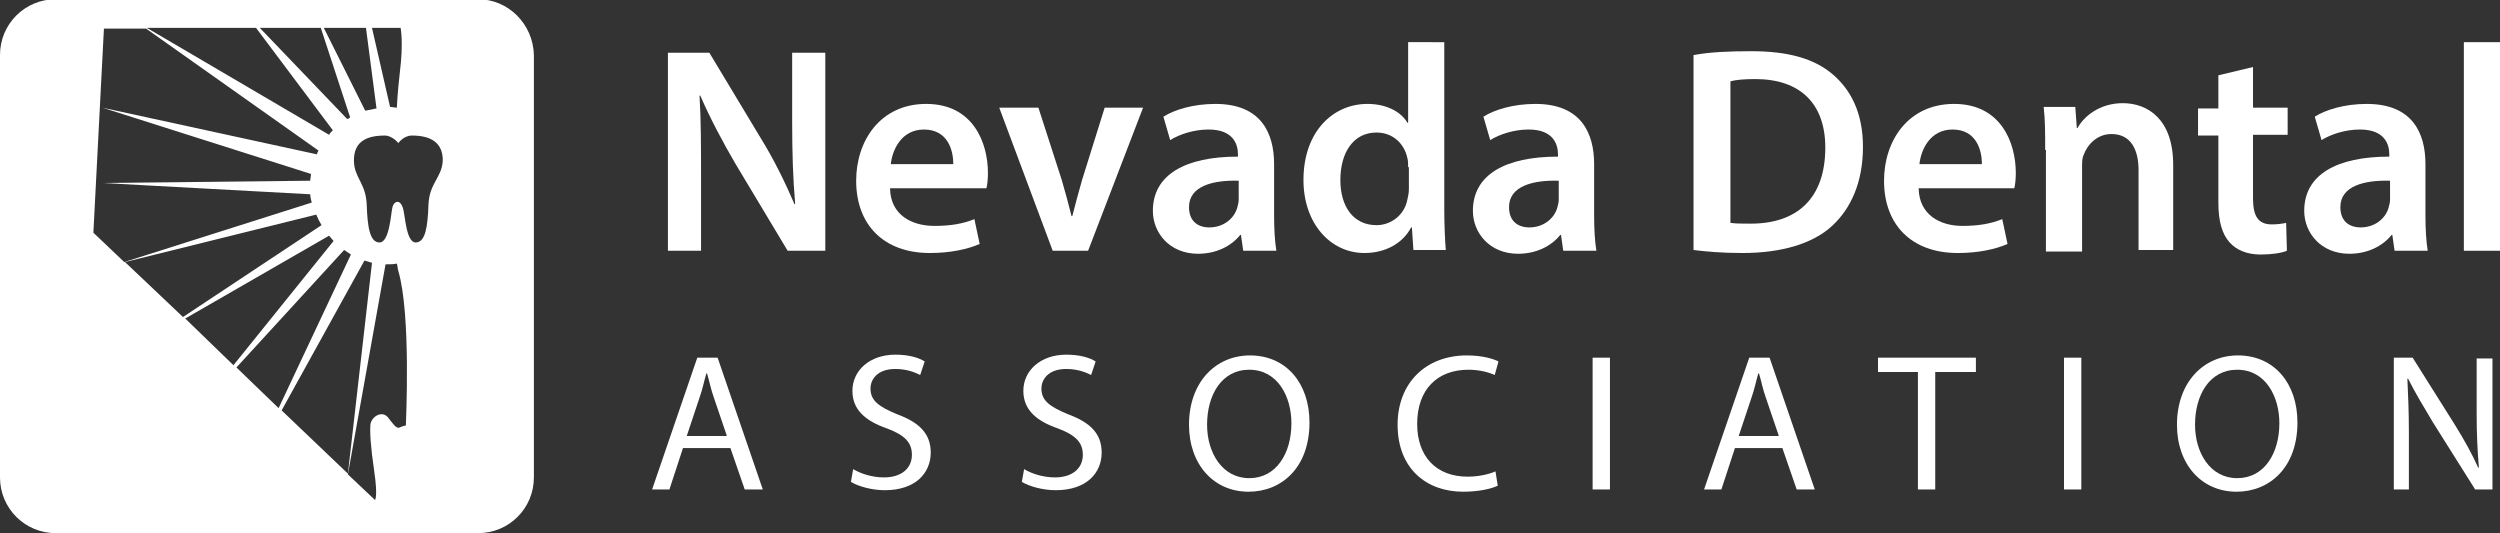 <svg enable-background="new 0 0 332 70.8" viewBox="0 0 332 70.8" xmlns="http://www.w3.org/2000/svg"><rect x="0" y="0" width="332" height="70.8" fill="#333333" stroke="none"/><g fill="#fff"><path d="m88.7 33.3v-26.3h5.5l6.8 11.3c1.8 2.9 3.3 6 4.5 8.8h.1c-.3-3.5-.4-6.9-.4-10.9v-9.2h4.4v26.3h-5l-6.9-11.5c-1.7-2.9-3.4-6.1-4.7-9.1h-.1c.2 3.4.2 6.9.2 11.2v9.4z"/><path d="m118.2 25.1c.1 3.4 2.8 4.9 5.9 4.9 2.2 0 3.8-.3 5.3-.9l.7 3.3c-1.6.7-3.9 1.2-6.6 1.2-6.2 0-9.8-3.8-9.8-9.6 0-5.3 3.2-10.2 9.3-10.2 6.2 0 8.2 5.1 8.2 9.2 0 .9-.1 1.6-.2 2h-12.8zm8.4-3.3c0-1.8-.7-4.6-3.9-4.6-3 0-4.2 2.7-4.4 4.6z"/><path d="m137.9 14.3 3.1 9.6c.5 1.7.9 3.2 1.3 4.8h.1c.4-1.6.8-3 1.3-4.8l3-9.6h5.1l-7.3 19h-4.7l-7.1-19z"/><path d="m165.1 33.3-.3-2.1h-.1c-1.2 1.5-3.2 2.5-5.6 2.5-3.8 0-6-2.8-6-5.7 0-4.8 4.3-7.2 11.3-7.2v-.3c0-1.2-.5-3.3-3.9-3.3-1.9 0-3.8.6-5.1 1.4l-.9-3.1c1.4-.9 3.9-1.7 6.9-1.7 6.1 0 7.8 3.9 7.8 8v6.9c0 1.7.1 3.4.3 4.6zm-.6-9.3c-3.4-.1-6.6.7-6.6 3.5 0 1.9 1.2 2.7 2.7 2.7 1.9 0 3.3-1.2 3.7-2.6.1-.4.2-.7.2-1.1z"/><path d="m191.8 5.6v22.3c0 1.9.1 4.1.2 5.3h-4.3l-.2-3h-.1c-1.1 2.1-3.4 3.4-6.2 3.4-4.5 0-8.1-3.9-8.1-9.7 0-6.4 3.9-10.1 8.5-10.1 2.6 0 4.5 1.1 5.3 2.5h.1v-10.7zm-4.8 16.6c0-.4 0-.9-.1-1.2-.4-1.9-1.9-3.4-4.1-3.4-3.1 0-4.8 2.7-4.8 6.3 0 3.5 1.7 6 4.8 6 1.9 0 3.7-1.3 4.1-3.4.1-.4.2-.9.2-1.4v-2.9z"/><path d="m207.6 33.3-.3-2.1h-.1c-1.2 1.5-3.2 2.5-5.6 2.5-3.8 0-6-2.8-6-5.7 0-4.8 4.3-7.2 11.3-7.2v-.3c0-1.2-.5-3.3-3.9-3.3-1.9 0-3.8.6-5.1 1.4l-.9-3.1c1.4-.9 3.9-1.7 6.9-1.7 6.1 0 7.8 3.9 7.8 8v6.9c0 1.7.1 3.4.3 4.6zm-.6-9.3c-3.4-.1-6.6.7-6.6 3.5 0 1.9 1.2 2.7 2.7 2.7 1.9 0 3.3-1.2 3.7-2.6.1-.4.2-.7.2-1.1z"/><path d="m225 7.3c2.1-.4 4.8-.5 7.6-.5 4.9 0 8.3 1 10.7 3 2.5 2.1 4.1 5.2 4.1 9.7 0 4.7-1.6 8.2-4.1 10.5-2.6 2.4-6.8 3.6-11.9 3.6-2.8 0-4.9-.2-6.5-.4v-25.9zm4.8 22.3c.7.1 1.7.1 2.7.1 6.2 0 9.9-3.4 9.9-10.1 0-5.8-3.3-9.1-9.3-9.1-1.5 0-2.6.1-3.3.3z"/><path d="m254.8 25.1c.1 3.4 2.8 4.9 5.8 4.9 2.2 0 3.8-.3 5.3-.9l.7 3.3c-1.6.7-3.9 1.2-6.6 1.2-6.2 0-9.8-3.8-9.8-9.6 0-5.3 3.2-10.2 9.3-10.2 6.2 0 8.2 5.1 8.2 9.2 0 .9-.1 1.6-.2 2h-12.7zm8.4-3.3c0-1.8-.7-4.6-3.9-4.6-3 0-4.2 2.7-4.4 4.6z"/><path d="m271.6 19.9c0-2.2 0-4-.2-5.7h4.2l.2 2.8h.1c.8-1.5 2.9-3.3 6-3.3 3.3 0 6.7 2.1 6.7 8.2v11.3h-4.6v-10.6c0-2.7-1-4.8-3.6-4.8-1.9 0-3.2 1.4-3.7 2.8-.2.4-.2 1-.2 1.6v11.2h-4.8v-13.5z"/><path d="m299.2 8.9v5.4h4.6v3.6h-4.6v8.4c0 2.3.6 3.5 2.5 3.5.8 0 1.4-.1 1.9-.2l.1 3.7c-.7.3-2 .5-3.5.5-1.8 0-3.2-.6-4.1-1.6-1-1.1-1.5-2.8-1.5-5.3v-8.9h-2.7v-3.6h2.7v-4.4z"/><path d="m318 33.3-.3-2.1h-.1c-1.2 1.5-3.2 2.5-5.6 2.5-3.8 0-6-2.8-6-5.7 0-4.8 4.3-7.2 11.3-7.2v-.3c0-1.2-.5-3.3-3.9-3.3-1.9 0-3.8.6-5.1 1.4l-.9-3.1c1.4-.9 3.9-1.7 6.9-1.7 6.1 0 7.8 3.9 7.8 8v6.9c0 1.7.1 3.4.3 4.6zm-.6-9.3c-3.4-.1-6.6.7-6.6 3.5 0 1.9 1.2 2.7 2.7 2.7 1.9 0 3.3-1.2 3.7-2.6.1-.4.2-.7.2-1.1z"/><path d="m327.2 5.6h4.8v27.7h-4.8z"/><path d="m90.7 59.5-1.8 5.5h-2.3l6-17.5h2.7l6 17.5h-2.4l-1.9-5.5zm5.8-1.7-1.7-5c-.4-1.1-.6-2.2-.9-3.2h-.1c-.3 1-.5 2.1-.9 3.2l-1.7 5.1h5.3z"/><path d="m113.3 62.3c1 .6 2.5 1.1 4.1 1.1 2.3 0 3.7-1.2 3.7-3 0-1.6-.9-2.6-3.3-3.5-2.9-1-4.6-2.5-4.6-5 0-2.7 2.3-4.8 5.7-4.8 1.8 0 3.1.4 3.9.9l-.6 1.8c-.6-.3-1.7-.8-3.3-.8-2.4 0-3.3 1.4-3.3 2.6 0 1.6 1.1 2.4 3.5 3.4 3 1.1 4.5 2.6 4.5 5.1 0 2.7-2 5-6.1 5-1.7 0-3.5-.5-4.5-1.1z"/><path d="m136 62.3c1 .6 2.5 1.1 4.1 1.1 2.3 0 3.7-1.2 3.7-3 0-1.6-.9-2.6-3.3-3.5-2.9-1-4.6-2.5-4.6-5 0-2.7 2.3-4.8 5.7-4.8 1.8 0 3.1.4 3.9.9l-.6 1.8c-.6-.3-1.7-.8-3.3-.8-2.4 0-3.3 1.4-3.3 2.6 0 1.6 1.1 2.4 3.5 3.4 3 1.1 4.5 2.6 4.5 5.1 0 2.7-2 5-6.1 5-1.7 0-3.5-.5-4.5-1.1z"/><path d="m173.9 56.1c0 6-3.7 9.2-8.1 9.2-4.6 0-7.9-3.6-7.9-8.9 0-5.6 3.5-9.2 8.1-9.2 4.8 0 7.9 3.7 7.9 8.9zm-13.6.3c0 3.7 2 7.1 5.6 7.1s5.6-3.3 5.6-7.3c0-3.5-1.8-7.1-5.6-7.1-3.7 0-5.6 3.4-5.6 7.3z"/><path d="m198.9 64.5c-.8.4-2.5.8-4.6.8-4.9 0-8.7-3.1-8.7-8.9 0-5.5 3.7-9.2 9.2-9.2 2.2 0 3.6.5 4.2.8l-.5 1.8c-.9-.4-2.1-.7-3.5-.7-4.1 0-6.8 2.6-6.8 7.2 0 4.3 2.5 7 6.7 7 1.4 0 2.8-.3 3.7-.7z"/><path d="m213.8 47.5v17.5h-2.3v-17.5z"/><path d="m230.4 59.5-1.8 5.5h-2.3l6-17.5h2.7l6 17.5h-2.4l-1.9-5.5zm5.8-1.7-1.7-5c-.4-1.1-.6-2.2-.9-3.2h-.1c-.3 1-.5 2.1-.9 3.2l-1.7 5.1h5.3z"/><path d="m254.7 49.4h-5.3v-1.9h13v1.9h-5.4v15.6h-2.3z"/><path d="m276.4 47.5v17.5h-2.3v-17.5z"/><path d="m305.1 56.1c0 6-3.7 9.2-8.1 9.2-4.6 0-7.9-3.6-7.9-8.9 0-5.6 3.5-9.2 8.1-9.2 4.8 0 7.9 3.7 7.9 8.9zm-13.6.3c0 3.7 2 7.1 5.6 7.1s5.6-3.3 5.6-7.3c0-3.5-1.8-7.1-5.6-7.1-3.7 0-5.6 3.4-5.6 7.3z"/><path d="m317.9 65v-17.5h2.5l5.6 8.9c1.3 2.1 2.3 3.9 3.1 5.7h.1c-.2-2.3-.3-4.5-.3-7.2v-7.3h2.1v17.4h-2.3l-5.6-8.9c-1.2-2-2.4-4-3.3-5.8h-.1c.1 2.2.2 4.3.2 7.2v7.5z"/><path d="m63.5-.1h-56.1c-4.1 0-7.4 3.3-7.4 7.4v56.1c0 4.1 3.3 7.4 7.4 7.4h56.1c4.1 0 7.4-3.3 7.4-7.4v-56.1c-.1-4.1-3.4-7.4-7.4-7.4zm-10.3 3.8s.4 1.9-.1 5.9c-.1 1-.3 2.6-.4 4.7-.3 0-.6-.1-.9-.1l-2.4-10.5zm-4.6 0 1.4 10.7c-.5.1-1 .2-1.5.3l-5.5-11zm-6 0 3.9 11.9c-.1.1-.3.2-.4.2l-11.6-12.1zm-8.6 0 10.2 13.6c-.2.2-.4.4-.5.6l-24.2-14.2zm-21.6 27.2 1.4-27.1h5.6l22.9 16.2c-.1.2-.2.3-.2.5l-28.5-6.2 27.7 8.8c0 .3-.1.6-.1.9l-27.6.3 27.6 1.5c0 .4.1.7.2 1.1l-24.9 7.9zm4.2 3.9 25.4-6.3c.2.5.4.9.7 1.4l-18.4 12.2zm8 7.5 19.1-11c.2.2.4.5.6.7l-13.3 16.5zm6.8 6.5 14.3-15.6c.3.2.6.4.9.6l-9.6 20.4zm6 5.7 11-19.9c.3.1.7.2 1 .3l-3.2 28zm16.5 2s-.5.1-.9.3c-.4.1-.8-.5-1.5-1.4-.8-.9-2.1-.1-2.3.9-.1 1 0 2.9.5 6.3s.1 3.8.1 3.8l-3.6-3.4 5-27.9h.2c.5 0 .9 0 1.3-.1.1.3.1.7.2 1 1.7 5.8 1 20 1 20.5zm3-29.3c-.1 2.9-.4 5-1.7 5s-1.4-3.8-1.7-4.6c-.2-.6-.5-.8-.7-.8-.2 0-.6.2-.7.8-.2.9-.4 4.6-1.7 4.6s-1.6-2.1-1.7-5-1.7-3.6-1.7-5.9 1.4-3.3 4.1-3.3c1 0 1.8 1 1.8 1s.7-1 1.8-1c2.6 0 4.1 1 4.1 3.3-.1 2.3-1.8 3-1.9 5.9z"/></g></svg>